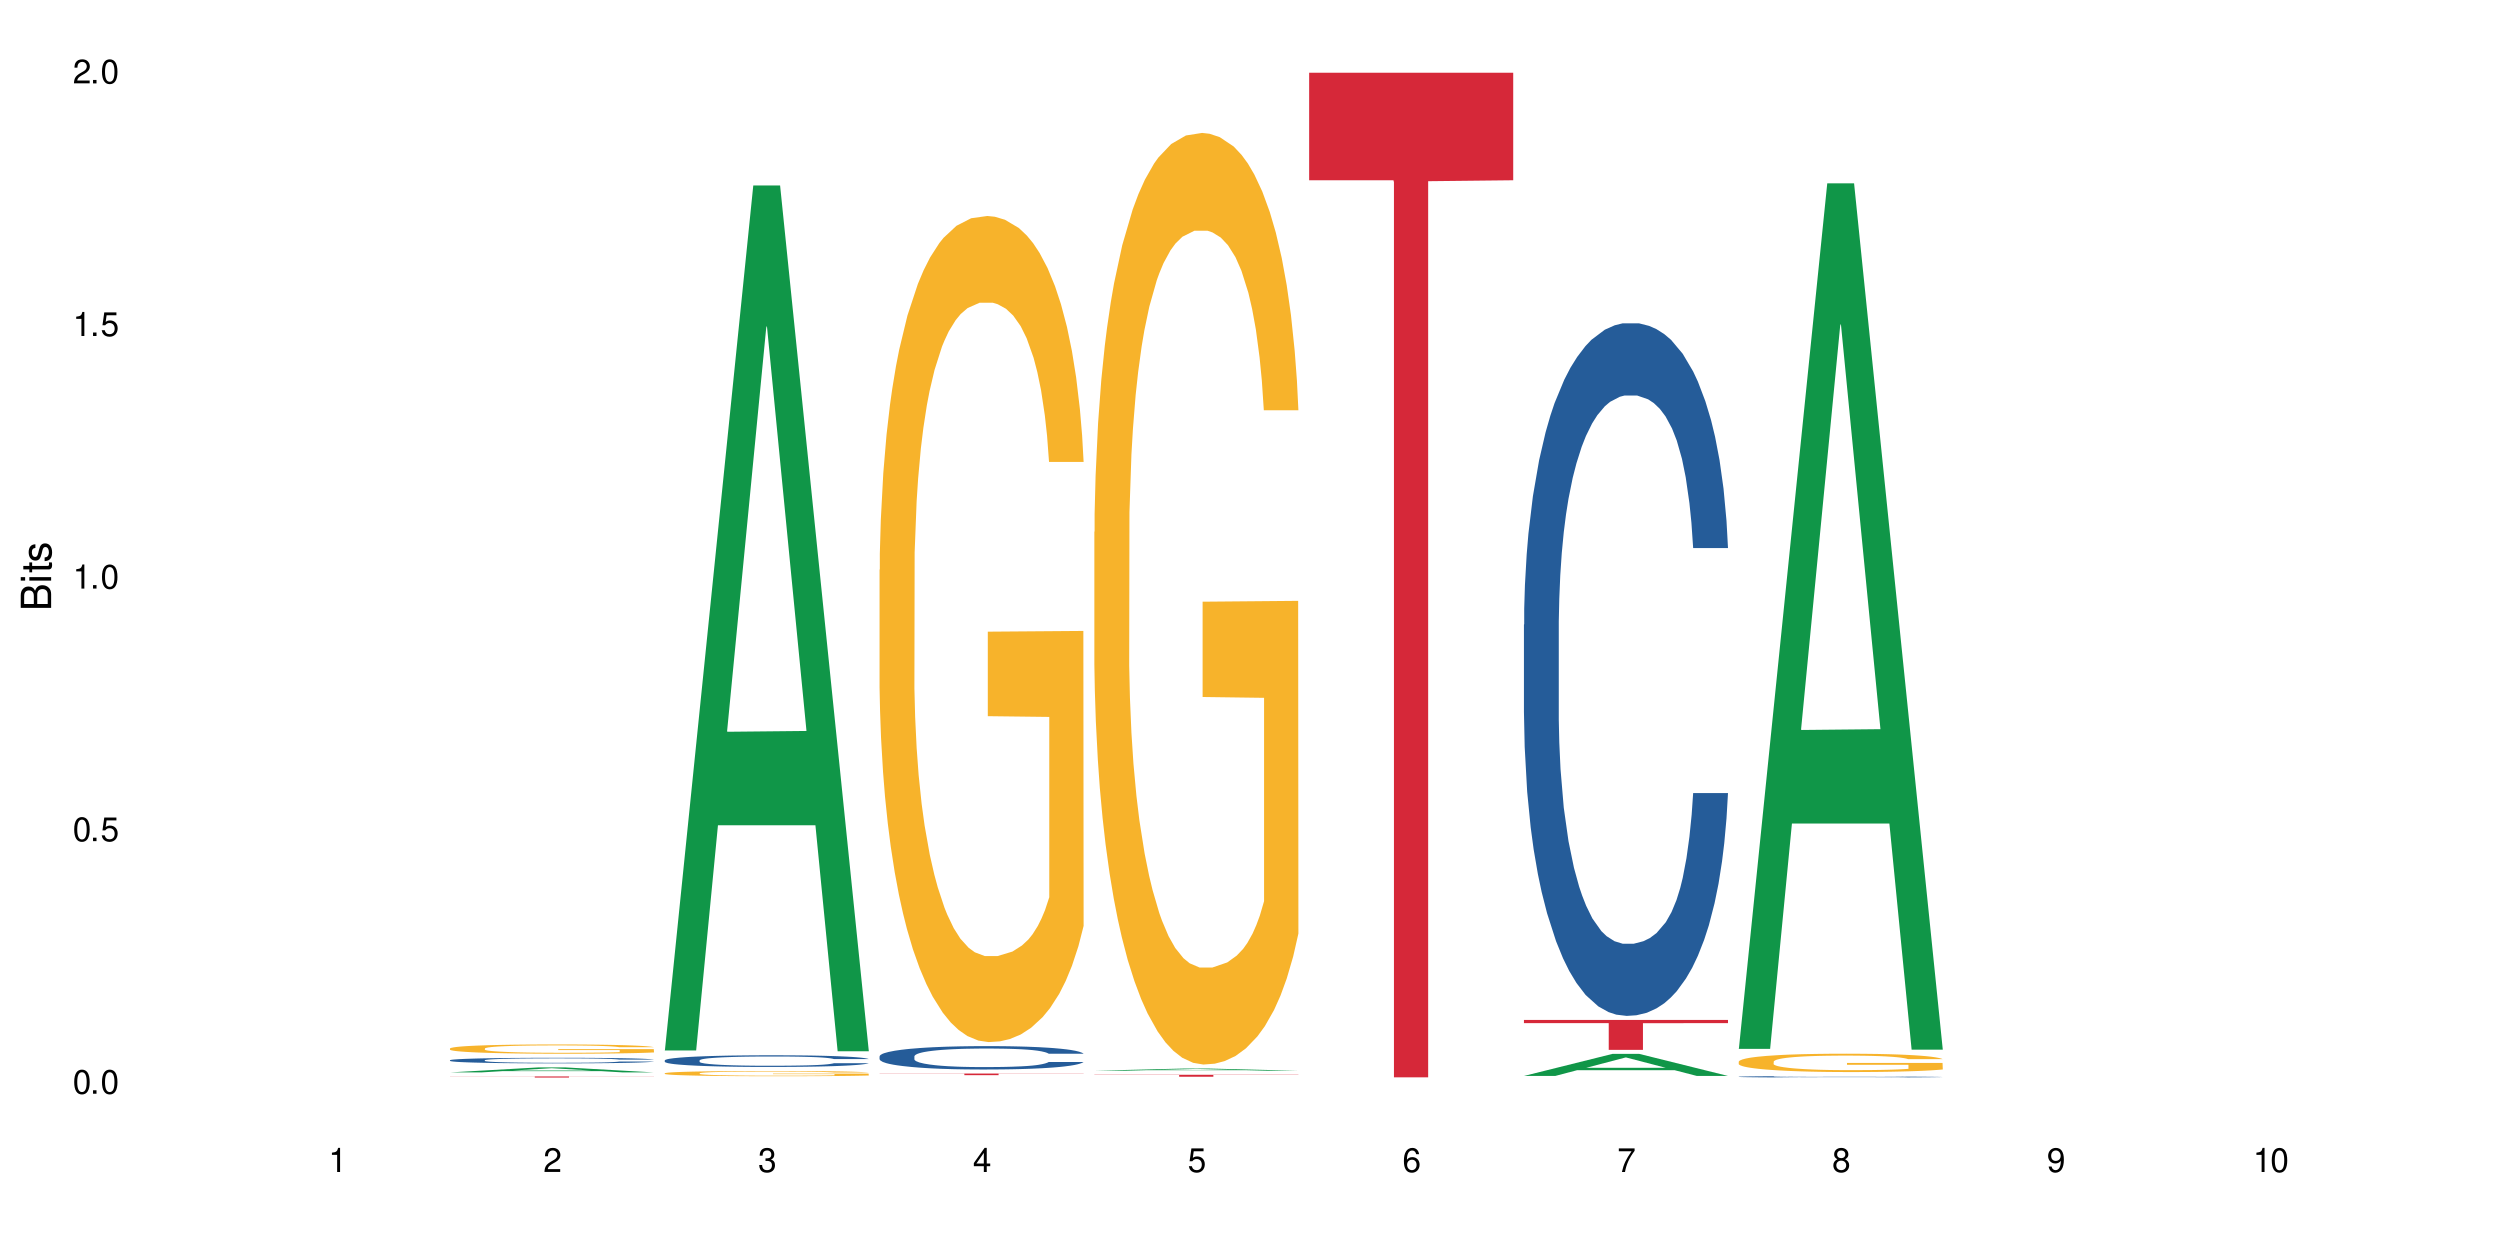<?xml version="1.0" encoding="UTF-8"?>
<svg xmlns="http://www.w3.org/2000/svg" xmlns:xlink="http://www.w3.org/1999/xlink" width="720" height="360" viewBox="0 0 720 360">
<defs>
<g>
<g id="glyph-0-0">
</g>
<g id="glyph-0-1">
<path d="M 2.641 -6.938 C 2 -6.938 1.422 -6.656 1.078 -6.172 C 0.641 -5.562 0.406 -4.641 0.406 -3.359 C 0.406 -1.016 1.188 0.219 2.641 0.219 C 4.078 0.219 4.859 -1.016 4.859 -3.297 C 4.859 -4.641 4.656 -5.547 4.203 -6.172 C 3.844 -6.656 3.281 -6.938 2.641 -6.938 Z M 2.641 -6.188 C 3.547 -6.188 4 -5.25 4 -3.375 C 4 -1.406 3.562 -0.484 2.625 -0.484 C 1.734 -0.484 1.281 -1.438 1.281 -3.344 C 1.281 -5.25 1.734 -6.188 2.641 -6.188 Z M 2.641 -6.188 "/>
</g>
<g id="glyph-0-2">
<path d="M 1.828 -1 L 0.828 -1 L 0.828 0 L 1.828 0 Z M 1.828 -1 "/>
</g>
<g id="glyph-0-3">
<path d="M 4.562 -6.797 L 1.062 -6.797 L 0.547 -3.094 L 1.328 -3.094 C 1.719 -3.562 2.047 -3.734 2.578 -3.734 C 3.484 -3.734 4.062 -3.109 4.062 -2.094 C 4.062 -1.125 3.484 -0.531 2.578 -0.531 C 1.828 -0.531 1.375 -0.906 1.188 -1.672 L 0.328 -1.672 C 0.453 -1.109 0.547 -0.844 0.75 -0.594 C 1.125 -0.078 1.828 0.219 2.594 0.219 C 3.969 0.219 4.922 -0.781 4.922 -2.219 C 4.922 -3.562 4.031 -4.484 2.719 -4.484 C 2.25 -4.484 1.859 -4.359 1.469 -4.062 L 1.734 -5.969 L 4.562 -5.969 Z M 4.562 -6.797 "/>
</g>
<g id="glyph-0-4">
<path d="M 2.484 -4.938 L 2.484 0 L 3.328 0 L 3.328 -6.938 L 2.766 -6.938 C 2.469 -5.875 2.281 -5.734 0.984 -5.562 L 0.984 -4.938 Z M 2.484 -4.938 "/>
</g>
<g id="glyph-0-5">
<path d="M 4.859 -0.828 L 1.281 -0.828 C 1.359 -1.406 1.672 -1.781 2.5 -2.281 L 3.469 -2.828 C 4.406 -3.344 4.906 -4.062 4.906 -4.906 C 4.906 -5.484 4.672 -6.031 4.266 -6.406 C 3.859 -6.766 3.375 -6.938 2.719 -6.938 C 1.859 -6.938 1.219 -6.625 0.844 -6.031 C 0.609 -5.672 0.5 -5.234 0.484 -4.531 L 1.328 -4.531 C 1.359 -5.016 1.406 -5.281 1.531 -5.516 C 1.75 -5.938 2.188 -6.203 2.703 -6.203 C 3.469 -6.203 4.031 -5.641 4.031 -4.891 C 4.031 -4.344 3.719 -3.859 3.125 -3.516 L 2.234 -3 C 0.812 -2.172 0.406 -1.531 0.328 -0.016 L 4.859 -0.016 Z M 4.859 -0.828 "/>
</g>
<g id="glyph-0-6">
<path d="M 2.125 -3.188 L 2.578 -3.188 C 3.5 -3.188 3.984 -2.766 3.984 -1.922 C 3.984 -1.062 3.469 -0.531 2.594 -0.531 C 1.656 -0.531 1.203 -1 1.156 -2.016 L 0.312 -2.016 C 0.344 -1.453 0.438 -1.094 0.609 -0.781 C 0.953 -0.109 1.625 0.219 2.547 0.219 C 3.953 0.219 4.859 -0.625 4.859 -1.938 C 4.859 -2.828 4.516 -3.297 3.703 -3.594 C 4.344 -3.844 4.656 -4.328 4.656 -5.031 C 4.656 -6.219 3.875 -6.938 2.578 -6.938 C 1.203 -6.938 0.484 -6.172 0.453 -4.703 L 1.297 -4.703 C 1.312 -5.125 1.344 -5.359 1.453 -5.578 C 1.641 -5.969 2.062 -6.203 2.594 -6.203 C 3.344 -6.203 3.797 -5.75 3.797 -5 C 3.797 -4.516 3.609 -4.219 3.25 -4.047 C 3.016 -3.953 2.703 -3.922 2.125 -3.906 Z M 2.125 -3.188 "/>
</g>
<g id="glyph-0-7">
<path d="M 3.141 -1.672 L 3.141 0 L 3.984 0 L 3.984 -1.672 L 4.984 -1.672 L 4.984 -2.438 L 3.984 -2.438 L 3.984 -6.938 L 3.359 -6.938 L 0.266 -2.578 L 0.266 -1.672 Z M 3.141 -2.438 L 1 -2.438 L 3.141 -5.5 Z M 3.141 -2.438 "/>
</g>
<g id="glyph-0-8">
<path d="M 4.781 -5.125 C 4.609 -6.266 3.891 -6.938 2.844 -6.938 C 2.094 -6.938 1.422 -6.578 1.031 -5.953 C 0.594 -5.266 0.406 -4.422 0.406 -3.172 C 0.406 -2 0.578 -1.25 0.984 -0.641 C 1.359 -0.078 1.953 0.219 2.703 0.219 C 3.984 0.219 4.922 -0.75 4.922 -2.094 C 4.922 -3.375 4.062 -4.281 2.844 -4.281 C 2.172 -4.281 1.641 -4.031 1.281 -3.516 C 1.281 -5.234 1.828 -6.188 2.797 -6.188 C 3.391 -6.188 3.797 -5.797 3.938 -5.125 Z M 2.734 -3.531 C 3.547 -3.531 4.062 -2.953 4.062 -2.031 C 4.062 -1.156 3.484 -0.531 2.703 -0.531 C 1.922 -0.531 1.328 -1.188 1.328 -2.078 C 1.328 -2.938 1.906 -3.531 2.734 -3.531 Z M 2.734 -3.531 "/>
</g>
<g id="glyph-0-9">
<path d="M 4.984 -6.797 L 0.438 -6.797 L 0.438 -5.969 L 4.109 -5.969 C 2.5 -3.656 1.828 -2.234 1.328 0 L 2.219 0 C 2.594 -2.172 3.453 -4.047 4.984 -6.094 Z M 4.984 -6.797 "/>
</g>
<g id="glyph-0-10">
<path d="M 3.75 -3.656 C 4.469 -4.094 4.688 -4.438 4.688 -5.078 C 4.688 -6.172 3.844 -6.938 2.641 -6.938 C 1.438 -6.938 0.594 -6.172 0.594 -5.094 C 0.594 -4.438 0.812 -4.094 1.516 -3.656 C 0.734 -3.266 0.359 -2.703 0.359 -1.922 C 0.359 -0.656 1.281 0.219 2.641 0.219 C 3.984 0.219 4.922 -0.656 4.922 -1.922 C 4.922 -2.703 4.531 -3.266 3.75 -3.656 Z M 2.641 -6.188 C 3.359 -6.188 3.812 -5.75 3.812 -5.062 C 3.812 -4.406 3.344 -3.984 2.641 -3.984 C 1.922 -3.984 1.453 -4.406 1.453 -5.078 C 1.453 -5.75 1.922 -6.188 2.641 -6.188 Z M 2.641 -3.266 C 3.484 -3.266 4.062 -2.719 4.062 -1.906 C 4.062 -1.078 3.484 -0.531 2.625 -0.531 C 1.797 -0.531 1.219 -1.094 1.219 -1.906 C 1.219 -2.719 1.781 -3.266 2.641 -3.266 Z M 2.641 -3.266 "/>
</g>
<g id="glyph-0-11">
<path d="M 0.516 -1.578 C 0.672 -0.453 1.406 0.219 2.438 0.219 C 3.188 0.219 3.859 -0.141 4.266 -0.766 C 4.688 -1.453 4.891 -2.297 4.891 -3.547 C 4.891 -4.719 4.703 -5.453 4.312 -6.078 C 3.938 -6.641 3.344 -6.938 2.594 -6.938 C 1.297 -6.938 0.359 -5.969 0.359 -4.625 C 0.359 -3.344 1.234 -2.453 2.453 -2.453 C 3.094 -2.453 3.578 -2.672 4.016 -3.203 C 4 -1.484 3.469 -0.531 2.5 -0.531 C 1.906 -0.531 1.484 -0.906 1.359 -1.578 Z M 2.578 -6.203 C 3.375 -6.203 3.969 -5.531 3.969 -4.641 C 3.969 -3.797 3.391 -3.188 2.547 -3.188 C 1.734 -3.188 1.234 -3.766 1.234 -4.688 C 1.234 -5.562 1.797 -6.203 2.578 -6.203 Z M 2.578 -6.203 "/>
</g>
<g id="glyph-1-0">
</g>
<g id="glyph-1-1">
<path d="M 0 -0.953 L 0 -4.891 C 0 -5.719 -0.234 -6.344 -0.734 -6.797 C -1.188 -7.234 -1.812 -7.469 -2.5 -7.469 C -3.547 -7.469 -4.188 -7 -4.625 -5.875 C -4.984 -6.688 -5.625 -7.094 -6.531 -7.094 C -7.172 -7.094 -7.734 -6.859 -8.141 -6.391 C -8.562 -5.922 -8.75 -5.344 -8.75 -4.5 L -8.75 -0.953 Z M -4.984 -2.062 L -7.766 -2.062 L -7.766 -4.219 C -7.766 -4.844 -7.688 -5.203 -7.453 -5.5 C -7.219 -5.812 -6.859 -5.969 -6.375 -5.969 C -5.891 -5.969 -5.531 -5.812 -5.297 -5.5 C -5.062 -5.203 -4.984 -4.844 -4.984 -4.219 Z M -0.984 -2.062 L -4 -2.062 L -4 -4.781 C -4 -5.766 -3.438 -6.359 -2.484 -6.359 C -1.547 -6.359 -0.984 -5.766 -0.984 -4.781 Z M -0.984 -2.062 "/>
</g>
<g id="glyph-1-2">
<path d="M -6.281 -1.797 L -6.281 -0.797 L 0 -0.797 L 0 -1.797 Z M -8.75 -1.797 L -8.75 -0.797 L -7.484 -0.797 L -7.484 -1.797 Z M -8.75 -1.797 "/>
</g>
<g id="glyph-1-3">
<path d="M -6.281 -3.047 L -6.281 -2.016 L -8.016 -2.016 L -8.016 -1.016 L -6.281 -1.016 L -6.281 -0.172 L -5.469 -0.172 L -5.469 -1.016 L -0.719 -1.016 C -0.078 -1.016 0.281 -1.453 0.281 -2.234 C 0.281 -2.5 0.25 -2.719 0.188 -3.047 L -0.641 -3.047 C -0.609 -2.906 -0.594 -2.766 -0.594 -2.562 C -0.594 -2.141 -0.719 -2.016 -1.156 -2.016 L -5.469 -2.016 L -5.469 -3.047 Z M -6.281 -3.047 "/>
</g>
<g id="glyph-1-4">
<path d="M -4.531 -5.25 C -5.766 -5.25 -6.469 -4.422 -6.469 -2.969 C -6.469 -1.516 -5.719 -0.562 -4.547 -0.562 C -3.562 -0.562 -3.094 -1.062 -2.734 -2.562 L -2.516 -3.484 C -2.344 -4.188 -2.094 -4.469 -1.641 -4.469 C -1.047 -4.469 -0.641 -3.875 -0.641 -3 C -0.641 -2.453 -0.797 -2 -1.062 -1.75 C -1.25 -1.594 -1.422 -1.531 -1.875 -1.469 L -1.875 -0.406 C -0.422 -0.453 0.281 -1.266 0.281 -2.922 C 0.281 -4.5 -0.5 -5.516 -1.719 -5.516 C -2.656 -5.516 -3.172 -4.984 -3.469 -3.734 L -3.703 -2.766 C -3.891 -1.953 -4.156 -1.609 -4.594 -1.609 C -5.188 -1.609 -5.547 -2.125 -5.547 -2.938 C -5.547 -3.75 -5.203 -4.172 -4.531 -4.203 Z M -4.531 -5.25 "/>
</g>
</g>
</defs>
<rect x="-72" y="-36" width="864" height="432" fill="rgb(100%, 100%, 100%)" fill-opacity="1"/>
<path fill-rule="nonzero" fill="rgb(6.275%, 58.824%, 28.235%)" fill-opacity="1" d="M 129.594 308.855 L 129.656 308.852 L 155.082 307.41 L 162.805 307.41 L 188.359 308.855 L 179.383 308.855 L 172.977 308.477 L 144.91 308.477 L 138.633 308.855 L 129.594 308.855 L 147.613 308.32 L 170.402 308.32 L 159.039 307.648 L 158.914 307.645 L 158.789 307.648 L 147.547 308.32 L 147.613 308.32 Z M 129.594 308.855 "/>
<path fill-rule="nonzero" fill="rgb(14.51%, 36.078%, 60%)" fill-opacity="1" d="M 129.594 305.34 L 129.664 305.34 L 129.664 305.305 L 129.879 305.246 L 130.379 305.176 L 130.883 305.129 L 132.172 305.043 L 133.965 304.957 L 135.828 304.895 L 137.188 304.855 L 138.406 304.824 L 141.203 304.77 L 142.992 304.742 L 144.93 304.719 L 147.293 304.691 L 149.016 304.68 L 152.883 304.656 L 155.75 304.645 L 157.973 304.641 L 162.773 304.641 L 165.641 304.645 L 167.719 304.652 L 170.012 304.664 L 171.949 304.68 L 175.316 304.711 L 178.324 304.754 L 179.688 304.777 L 181.836 304.82 L 183.484 304.867 L 184.633 304.902 L 185.922 304.957 L 187.07 305.023 L 187.93 305.098 L 188.359 305.164 L 178.324 305.164 L 177.824 305.102 L 177.25 305.059 L 176.176 304.996 L 175.102 304.953 L 173.598 304.914 L 172.234 304.883 L 170.371 304.855 L 168.723 304.84 L 167.004 304.824 L 165.355 304.816 L 162.199 304.809 L 158.547 304.809 L 157.184 304.812 L 154.391 304.824 L 152.883 304.832 L 150.734 304.855 L 149.23 304.871 L 147.438 304.902 L 146.219 304.926 L 144.715 304.965 L 143.641 305 L 142.422 305.047 L 141.703 305.086 L 141.059 305.125 L 140.484 305.176 L 140.055 305.227 L 139.77 305.281 L 139.625 305.332 L 139.625 305.562 L 139.77 305.613 L 140.129 305.676 L 141.059 305.766 L 142.422 305.844 L 143.996 305.906 L 145.504 305.949 L 146.363 305.969 L 147.508 305.992 L 149.301 306.023 L 151.879 306.051 L 153.387 306.062 L 155.68 306.074 L 158.043 306.082 L 161.199 306.082 L 163.992 306.074 L 165.855 306.066 L 167.789 306.055 L 170.441 306.031 L 172.09 306.008 L 173.523 305.98 L 174.598 305.953 L 175.316 305.93 L 176.391 305.883 L 177.25 305.832 L 177.895 305.781 L 178.324 305.73 L 188.359 305.73 L 187.93 305.789 L 187.285 305.848 L 186.641 305.891 L 185.637 305.941 L 184.488 305.988 L 182.84 306.039 L 181.48 306.074 L 179.688 306.109 L 178.039 306.137 L 176.246 306.164 L 173.598 306.191 L 171.875 306.207 L 170.012 306.219 L 167.789 306.23 L 164.996 306.242 L 161.984 306.246 L 159.191 306.25 L 156.18 306.246 L 153.957 306.238 L 151.02 306.227 L 147.367 306.199 L 144.715 306.172 L 142.637 306.145 L 140.844 306.113 L 138.836 306.074 L 136.258 306.012 L 134.68 305.961 L 133.605 305.918 L 132.387 305.863 L 131.527 305.812 L 130.523 305.727 L 129.809 305.625 L 129.594 305.543 Z M 129.594 305.34 "/>
<path fill-rule="nonzero" fill="rgb(96.863%, 70.196%, 16.863%)" fill-opacity="1" d="M 129.594 301.949 L 129.664 301.945 L 129.664 301.898 L 129.949 301.785 L 130.668 301.637 L 131.598 301.512 L 132.602 301.414 L 133.246 301.359 L 134.32 301.289 L 135.254 301.234 L 137.617 301.125 L 140.629 301.02 L 142.277 300.977 L 144.141 300.938 L 146.793 300.891 L 148.012 300.871 L 151.738 300.832 L 155.965 300.809 L 160.625 300.801 L 162.773 300.805 L 165.711 300.812 L 169.727 300.84 L 172.02 300.863 L 173.812 300.891 L 175.676 300.922 L 177.969 300.969 L 180.117 301.027 L 181.836 301.086 L 183.559 301.16 L 184.992 301.238 L 186.211 301.324 L 187.285 301.426 L 187.93 301.512 L 188.359 301.598 L 178.398 301.598 L 177.824 301.512 L 177.18 301.445 L 176.105 301.367 L 175.031 301.309 L 173.953 301.262 L 171.949 301.199 L 170.227 301.16 L 168.078 301.125 L 166 301.102 L 163.633 301.086 L 162.199 301.082 L 158.402 301.082 L 154.961 301.098 L 152.957 301.117 L 151.523 301.141 L 149.516 301.176 L 148.297 301.203 L 147.582 301.223 L 145.43 301.301 L 143.996 301.367 L 143.207 301.414 L 142.207 301.488 L 141.488 301.555 L 140.699 301.652 L 140.27 301.727 L 139.695 301.891 L 139.625 302.332 L 139.84 302.426 L 140.27 302.523 L 140.844 302.613 L 141.703 302.707 L 142.562 302.777 L 144.07 302.871 L 145.359 302.934 L 146.363 302.977 L 148.297 303.043 L 149.086 303.066 L 150.949 303.109 L 152.883 303.145 L 155.25 303.172 L 157.039 303.188 L 159.906 303.199 L 163.562 303.199 L 167.863 303.184 L 170.586 303.164 L 172.449 303.145 L 173.668 303.129 L 175.172 303.102 L 176.246 303.078 L 177.25 303.051 L 178.469 303.008 L 178.469 302.426 L 160.766 302.422 L 160.766 302.148 L 188.289 302.145 L 188.359 303.102 L 186.855 303.168 L 184.992 303.23 L 183.199 303.281 L 181.336 303.32 L 178.684 303.367 L 176.535 303.398 L 173.238 303.434 L 170.227 303.453 L 167.074 303.469 L 164.277 303.477 L 160.984 303.477 L 158.043 303.473 L 154.891 303.457 L 152.383 303.438 L 150.09 303.414 L 147.797 303.383 L 144.93 303.332 L 143.066 303.289 L 141.129 303.238 L 139.195 303.176 L 137.477 303.113 L 136.328 303.059 L 135.184 303 L 133.965 302.93 L 132.816 302.844 L 131.957 302.77 L 131.168 302.684 L 130.594 302.602 L 130.023 302.492 L 129.734 302.406 L 129.594 302.328 Z M 129.594 301.949 "/>
<path fill-rule="nonzero" fill="rgb(83.922%, 15.686%, 22.353%)" fill-opacity="1" d="M 129.594 310.016 L 188.359 310.016 L 188.359 310.051 L 163.867 310.051 L 163.867 310.336 L 154.012 310.336 L 154.012 310.051 L 129.594 310.051 Z M 129.594 310.016 "/>
<path fill-rule="nonzero" fill="rgb(6.275%, 58.824%, 28.235%)" fill-opacity="1" d="M 191.453 302.527 L 191.516 302.293 L 216.945 53.418 L 224.668 53.418 L 250.219 302.758 L 241.242 302.758 L 234.84 237.672 L 206.773 237.672 L 200.492 302.527 L 191.453 302.527 L 209.473 210.75 L 232.266 210.516 L 220.898 94.156 L 220.773 93.922 L 220.648 94.625 L 209.41 210.516 L 209.473 210.75 Z M 191.453 302.527 "/>
<path fill-rule="nonzero" fill="rgb(14.51%, 36.078%, 60%)" fill-opacity="1" d="M 191.453 305.383 L 191.523 305.383 L 191.523 305.309 L 191.738 305.191 L 192.242 305.043 L 192.742 304.941 L 194.031 304.762 L 195.824 304.586 L 197.688 304.449 L 199.051 304.371 L 200.27 304.309 L 203.062 304.195 L 204.855 304.137 L 206.789 304.086 L 209.156 304.031 L 210.875 304 L 214.746 303.953 L 217.613 303.93 L 219.832 303.922 L 224.637 303.922 L 227.5 303.934 L 229.582 303.949 L 231.875 303.973 L 233.809 304 L 237.176 304.07 L 240.188 304.156 L 241.547 304.203 L 243.699 304.301 L 245.348 304.391 L 246.492 304.473 L 247.785 304.586 L 248.93 304.723 L 249.789 304.879 L 250.219 305.012 L 240.188 305.012 L 239.684 304.891 L 239.113 304.793 L 238.035 304.668 L 236.961 304.578 L 235.457 304.488 L 234.094 304.434 L 232.23 304.375 L 230.582 304.336 L 228.863 304.309 L 227.215 304.289 L 224.062 304.273 L 220.406 304.273 L 219.043 304.277 L 216.25 304.305 L 214.746 304.324 L 212.594 304.367 L 211.09 304.406 L 209.297 304.469 L 208.078 304.52 L 206.574 304.602 L 205.5 304.672 L 204.281 304.773 L 203.566 304.848 L 202.918 304.938 L 202.348 305.035 L 201.918 305.145 L 201.629 305.258 L 201.484 305.367 L 201.484 305.844 L 201.629 305.957 L 201.988 306.086 L 202.918 306.273 L 204.281 306.434 L 205.859 306.562 L 207.363 306.656 L 208.223 306.699 L 209.371 306.746 L 211.16 306.809 L 213.742 306.871 L 215.246 306.895 L 217.539 306.922 L 219.906 306.934 L 223.059 306.934 L 225.852 306.922 L 227.715 306.906 L 229.652 306.879 L 232.305 306.828 L 233.953 306.777 L 235.387 306.719 L 236.461 306.66 L 237.176 306.613 L 238.254 306.52 L 239.113 306.414 L 239.758 306.305 L 240.188 306.203 L 250.219 306.203 L 249.789 306.324 L 249.145 306.445 L 248.5 306.531 L 247.496 306.641 L 246.352 306.734 L 244.703 306.844 L 243.34 306.914 L 241.547 306.992 L 239.898 307.051 L 238.109 307.102 L 235.457 307.164 L 233.738 307.195 L 231.875 307.223 L 229.652 307.246 L 226.855 307.266 L 223.848 307.281 L 221.051 307.281 L 218.043 307.277 L 215.82 307.266 L 212.883 307.238 L 209.227 307.18 L 206.574 307.121 L 204.496 307.062 L 202.703 307.004 L 200.699 306.922 L 198.117 306.785 L 196.543 306.68 L 195.465 306.594 L 194.246 306.477 L 193.387 306.367 L 192.383 306.195 L 191.668 305.977 L 191.453 305.809 Z M 191.453 305.383 "/>
<path fill-rule="nonzero" fill="rgb(96.863%, 70.196%, 16.863%)" fill-opacity="1" d="M 191.453 309.09 L 191.523 309.09 L 191.523 309.062 L 191.812 309 L 192.527 308.914 L 193.461 308.844 L 194.461 308.789 L 195.109 308.762 L 196.184 308.719 L 197.113 308.688 L 199.48 308.625 L 202.488 308.57 L 204.137 308.543 L 206 308.52 L 208.652 308.496 L 209.871 308.484 L 213.598 308.461 L 217.828 308.449 L 222.484 308.445 L 224.637 308.445 L 227.574 308.453 L 231.586 308.465 L 233.879 308.48 L 235.672 308.496 L 237.535 308.512 L 239.828 308.539 L 241.98 308.574 L 243.699 308.605 L 245.418 308.648 L 246.852 308.691 L 248.07 308.738 L 249.145 308.797 L 249.789 308.844 L 250.219 308.895 L 240.258 308.895 L 239.684 308.844 L 239.039 308.809 L 237.965 308.762 L 236.891 308.73 L 235.816 308.703 L 233.809 308.668 L 232.09 308.645 L 229.938 308.625 L 227.859 308.613 L 225.496 308.605 L 224.062 308.602 L 220.262 308.602 L 216.824 308.613 L 214.816 308.625 L 213.383 308.637 L 211.375 308.656 L 210.156 308.672 L 209.441 308.684 L 207.293 308.727 L 205.859 308.766 L 205.07 308.789 L 204.066 308.832 L 203.348 308.867 L 202.562 308.926 L 202.133 308.965 L 201.559 309.059 L 201.484 309.309 L 201.703 309.359 L 202.133 309.414 L 202.703 309.465 L 203.566 309.516 L 204.426 309.559 L 205.93 309.609 L 207.219 309.648 L 208.223 309.672 L 210.156 309.707 L 210.945 309.719 L 212.809 309.746 L 214.746 309.766 L 217.109 309.781 L 218.902 309.789 L 221.77 309.797 L 225.422 309.797 L 229.723 309.789 L 232.445 309.777 L 234.309 309.766 L 235.527 309.754 L 237.035 309.742 L 238.109 309.727 L 239.113 309.711 L 240.332 309.688 L 240.332 309.359 L 222.629 309.359 L 222.629 309.203 L 250.148 309.203 L 250.219 309.742 L 248.715 309.777 L 246.852 309.812 L 245.059 309.84 L 243.195 309.863 L 240.547 309.891 L 238.395 309.906 L 235.098 309.926 L 232.09 309.938 L 228.934 309.945 L 226.141 309.953 L 222.844 309.953 L 219.906 309.949 L 216.75 309.941 L 214.242 309.93 L 211.949 309.918 L 209.656 309.898 L 206.789 309.871 L 204.926 309.848 L 202.992 309.816 L 201.055 309.785 L 199.336 309.746 L 198.191 309.719 L 197.043 309.684 L 195.824 309.645 L 194.68 309.598 L 193.816 309.555 L 193.031 309.504 L 192.457 309.461 L 191.883 309.398 L 191.598 309.348 L 191.453 309.305 Z M 191.453 309.09 "/>
<path fill-rule="nonzero" fill="rgb(14.51%, 36.078%, 60%)" fill-opacity="1" d="M 253.312 304.215 L 253.387 304.207 L 253.387 304.059 L 253.602 303.828 L 254.102 303.531 L 254.605 303.328 L 255.895 302.965 L 257.684 302.613 L 259.547 302.344 L 260.91 302.184 L 262.129 302.059 L 264.922 301.832 L 266.715 301.715 L 268.652 301.609 L 271.016 301.508 L 272.734 301.445 L 276.605 301.348 L 279.473 301.305 L 281.695 301.285 L 286.496 301.285 L 289.363 301.309 L 291.441 301.34 L 293.734 301.391 L 295.668 301.445 L 299.039 301.578 L 302.047 301.754 L 303.41 301.852 L 305.559 302.043 L 307.207 302.227 L 308.355 302.387 L 309.645 302.613 L 310.793 302.891 L 311.652 303.203 L 312.082 303.469 L 302.047 303.469 L 301.547 303.223 L 300.973 303.031 L 299.898 302.781 L 298.824 302.602 L 297.316 302.422 L 295.957 302.305 L 294.094 302.188 L 292.445 302.117 L 290.723 302.059 L 289.074 302.023 L 285.922 301.984 L 282.266 301.984 L 280.906 302 L 278.109 302.047 L 276.605 302.09 L 274.457 302.176 L 272.949 302.258 L 271.16 302.379 L 269.941 302.484 L 268.434 302.645 L 267.359 302.785 L 266.141 302.988 L 265.426 303.145 L 264.781 303.316 L 264.207 303.52 L 263.777 303.734 L 263.492 303.961 L 263.348 304.184 L 263.348 305.137 L 263.492 305.359 L 263.848 305.617 L 264.781 305.992 L 266.141 306.32 L 267.719 306.578 L 269.223 306.762 L 270.082 306.848 L 271.23 306.945 L 273.023 307.07 L 275.602 307.191 L 277.105 307.242 L 279.402 307.293 L 281.766 307.316 L 284.918 307.316 L 287.715 307.293 L 289.578 307.262 L 291.512 307.211 L 294.164 307.105 L 295.812 307.008 L 297.246 306.891 L 298.32 306.773 L 299.039 306.676 L 300.113 306.484 L 300.973 306.277 L 301.617 306.062 L 302.047 305.852 L 312.082 305.852 L 311.652 306.098 L 311.008 306.336 L 310.363 306.516 L 309.359 306.73 L 308.211 306.922 L 306.562 307.137 L 305.203 307.281 L 303.41 307.434 L 301.762 307.551 L 299.969 307.656 L 297.316 307.777 L 295.598 307.84 L 293.734 307.895 L 291.512 307.945 L 288.719 307.988 L 285.707 308.012 L 282.914 308.02 L 279.902 308.004 L 277.68 307.98 L 274.742 307.926 L 271.086 307.816 L 268.434 307.699 L 266.355 307.582 L 264.566 307.457 L 262.559 307.293 L 259.98 307.02 L 258.402 306.812 L 257.328 306.641 L 256.109 306.398 L 255.25 306.184 L 254.246 305.84 L 253.527 305.402 L 253.312 305.062 Z M 253.312 304.215 "/>
<path fill-rule="nonzero" fill="rgb(96.863%, 70.196%, 16.863%)" fill-opacity="1" d="M 253.312 164.105 L 253.387 163.891 L 253.387 159.543 L 253.672 149.766 L 254.387 136.293 L 255.32 125.215 L 256.324 116.523 L 256.969 111.961 L 258.043 105.441 L 258.977 100.66 L 261.34 90.883 L 264.352 81.758 L 266 77.848 L 267.863 74.152 L 270.516 70.023 L 271.73 68.504 L 275.461 65.027 L 279.688 62.855 L 284.348 62.203 L 286.496 62.418 L 289.434 63.289 L 293.449 65.68 L 295.742 67.852 L 297.531 70.023 L 299.395 72.848 L 301.691 77.195 L 303.84 82.41 L 305.559 87.625 L 307.281 94.141 L 308.715 101.094 L 309.93 108.699 L 311.008 117.824 L 311.652 125.43 L 312.082 133.035 L 302.121 133.035 L 301.547 125.43 L 300.902 119.562 L 299.824 112.395 L 298.75 107.18 L 297.676 103.051 L 295.668 97.402 L 293.949 93.926 L 291.801 90.883 L 289.723 88.926 L 287.355 87.625 L 285.922 87.188 L 282.125 87.188 L 278.684 88.711 L 276.676 90.449 L 275.242 92.188 L 273.238 95.445 L 272.02 98.055 L 271.301 99.793 L 269.152 106.527 L 267.719 112.609 L 266.93 116.738 L 265.926 123.258 L 265.211 129.125 L 264.422 137.816 L 263.992 144.332 L 263.418 159.109 L 263.348 198.219 L 263.562 206.477 L 263.992 215.383 L 264.566 223.207 L 265.426 231.461 L 266.285 237.762 L 267.789 246.238 L 269.082 251.887 L 270.082 255.582 L 272.02 261.445 L 272.809 263.402 L 274.672 267.312 L 276.605 270.355 L 278.973 272.961 L 280.762 274.266 L 283.629 275.352 L 287.285 275.352 L 291.586 274.051 L 294.309 272.312 L 296.172 270.574 L 297.391 269.051 L 298.895 266.66 L 299.969 264.488 L 300.973 262.098 L 302.191 258.406 L 302.191 206.477 L 284.488 206.258 L 284.488 181.922 L 312.008 181.707 L 312.082 266.66 L 310.578 272.527 L 308.715 278.176 L 306.922 282.523 L 305.059 286.215 L 302.406 290.344 L 300.258 292.953 L 296.961 295.992 L 293.949 297.949 L 290.797 299.254 L 288 299.906 L 284.703 300.121 L 281.766 299.688 L 278.613 298.383 L 276.105 296.645 L 273.812 294.473 L 271.516 291.648 L 268.652 287.086 L 266.789 283.391 L 264.852 278.828 L 262.918 273.398 L 261.195 267.531 L 260.051 262.969 L 258.902 257.754 L 257.684 251.234 L 256.539 243.848 L 255.68 237.113 L 254.891 229.508 L 254.316 222.336 L 253.742 212.559 L 253.457 204.738 L 253.312 198 Z M 253.312 164.105 "/>
<path fill-rule="nonzero" fill="rgb(83.922%, 15.686%, 22.353%)" fill-opacity="1" d="M 253.312 309.18 L 312.082 309.18 L 312.082 309.23 L 287.59 309.23 L 287.59 309.648 L 277.734 309.648 L 277.734 309.23 L 253.312 309.23 Z M 253.312 309.18 "/>
<path fill-rule="nonzero" fill="rgb(6.275%, 58.824%, 28.235%)" fill-opacity="1" d="M 315.176 308.371 L 315.238 308.371 L 340.664 307.746 L 348.387 307.746 L 373.941 308.371 L 364.965 308.371 L 358.559 308.211 L 330.496 308.211 L 324.215 308.371 L 315.176 308.371 L 333.195 308.141 L 355.984 308.141 L 344.621 307.848 L 344.496 307.848 L 344.371 307.852 L 333.133 308.141 L 333.195 308.141 Z M 315.176 308.371 "/>
<path fill-rule="nonzero" fill="rgb(96.863%, 70.196%, 16.863%)" fill-opacity="1" d="M 315.176 153.199 L 315.246 152.953 L 315.246 148.051 L 315.531 137.027 L 316.25 121.836 L 317.18 109.34 L 318.184 99.535 L 318.828 94.391 L 319.906 87.039 L 320.836 81.648 L 323.203 70.625 L 326.211 60.332 L 327.859 55.922 L 329.723 51.758 L 332.375 47.102 L 333.594 45.387 L 337.32 41.465 L 341.547 39.016 L 346.207 38.281 L 348.355 38.523 L 351.297 39.504 L 355.309 42.199 L 357.602 44.652 L 359.395 47.102 L 361.258 50.285 L 363.551 55.188 L 365.699 61.066 L 367.422 66.949 L 369.141 74.301 L 370.574 82.141 L 371.793 90.715 L 372.867 101.008 L 373.512 109.582 L 373.941 118.16 L 363.98 118.16 L 363.406 109.582 L 362.762 102.969 L 361.688 94.883 L 360.613 89 L 359.535 84.344 L 357.531 77.977 L 355.809 74.055 L 353.66 70.625 L 351.582 68.418 L 349.215 66.949 L 347.785 66.457 L 343.984 66.457 L 340.547 68.172 L 338.539 70.133 L 337.105 72.094 L 335.098 75.77 L 333.879 78.711 L 333.164 80.668 L 331.012 88.266 L 329.578 95.125 L 328.793 99.781 L 327.789 107.133 L 327.07 113.75 L 326.281 123.551 L 325.852 130.898 L 325.281 147.562 L 325.207 191.668 L 325.422 200.977 L 325.852 211.023 L 326.426 219.844 L 327.285 229.156 L 328.145 236.262 L 329.652 245.816 L 330.941 252.188 L 331.945 256.355 L 333.879 262.969 L 334.668 265.176 L 336.531 269.586 L 338.465 273.016 L 340.832 275.957 L 342.625 277.426 L 345.488 278.652 L 349.145 278.652 L 353.445 277.18 L 356.168 275.223 L 358.031 273.262 L 359.25 271.547 L 360.754 268.852 L 361.832 266.398 L 362.832 263.703 L 364.051 259.539 L 364.051 200.977 L 346.352 200.734 L 346.352 173.289 L 373.871 173.043 L 373.941 268.852 L 372.438 275.465 L 370.574 281.836 L 368.781 286.738 L 366.918 290.902 L 364.266 295.559 L 362.117 298.5 L 358.82 301.93 L 355.809 304.133 L 352.656 305.605 L 349.863 306.34 L 346.566 306.586 L 343.625 306.094 L 340.473 304.625 L 337.965 302.664 L 335.672 300.215 L 333.379 297.027 L 330.512 291.883 L 328.648 287.719 L 326.715 282.57 L 324.777 276.445 L 323.059 269.832 L 321.91 264.684 L 320.766 258.805 L 319.547 251.453 L 318.398 243.121 L 317.539 235.527 L 316.75 226.949 L 316.18 218.863 L 315.605 207.84 L 315.316 199.02 L 315.176 191.422 Z M 315.176 153.199 "/>
<path fill-rule="nonzero" fill="rgb(83.922%, 15.686%, 22.353%)" fill-opacity="1" d="M 315.176 309.535 L 373.941 309.535 L 373.941 309.598 L 349.449 309.598 L 349.449 310.102 L 339.594 310.102 L 339.594 309.598 L 315.176 309.598 Z M 315.176 309.535 "/>
<path fill-rule="nonzero" fill="rgb(83.922%, 15.686%, 22.353%)" fill-opacity="1" d="M 377.035 20.945 L 435.805 20.945 L 435.805 51.914 L 411.312 52.188 L 411.312 310.273 L 401.457 310.273 L 401.457 52.461 L 401.312 51.914 L 377.035 51.914 Z M 377.035 20.945 "/>
<path fill-rule="nonzero" fill="rgb(6.275%, 58.824%, 28.235%)" fill-opacity="1" d="M 438.895 309.867 L 438.957 309.859 L 464.387 303.52 L 472.109 303.52 L 497.664 309.871 L 488.688 309.871 L 482.281 308.215 L 454.215 308.215 L 447.938 309.867 L 438.895 309.867 L 456.914 307.527 L 479.707 307.523 L 468.344 304.559 L 468.219 304.551 L 468.09 304.57 L 456.852 307.523 L 456.914 307.527 Z M 438.895 309.867 "/>
<path fill-rule="nonzero" fill="rgb(14.51%, 36.078%, 60%)" fill-opacity="1" d="M 438.895 179.91 L 438.969 179.73 L 438.969 175.355 L 439.184 168.426 L 439.684 159.676 L 440.188 153.66 L 441.477 142.902 L 443.27 132.512 L 445.133 124.488 L 446.492 119.746 L 447.711 116.102 L 450.508 109.355 L 452.297 105.891 L 454.234 102.793 L 456.598 99.691 L 458.316 97.871 L 462.188 94.953 L 465.055 93.676 L 467.277 93.129 L 472.078 93.129 L 474.945 93.859 L 477.023 94.77 L 479.316 96.23 L 481.254 97.871 L 484.621 101.883 L 487.629 106.984 L 488.992 109.902 L 491.141 115.555 L 492.789 121.023 L 493.938 125.766 L 495.227 132.512 L 496.375 140.715 L 497.234 150.012 L 497.664 157.852 L 487.629 157.852 L 487.129 150.559 L 486.555 144.906 L 485.48 137.434 L 484.406 132.145 L 482.898 126.859 L 481.539 123.395 L 479.676 119.93 L 478.027 117.742 L 476.309 116.102 L 474.66 115.008 L 471.504 113.914 L 467.852 113.914 L 466.488 114.277 L 463.691 115.738 L 462.188 117.012 L 460.039 119.566 L 458.535 121.938 L 456.742 125.582 L 455.523 128.68 L 454.02 133.422 L 452.941 137.613 L 451.727 143.633 L 451.008 148.188 L 450.363 153.293 L 449.789 159.309 L 449.359 165.691 L 449.074 172.438 L 448.93 179 L 448.93 207.258 L 449.074 213.824 L 449.43 221.48 L 450.363 232.602 L 451.727 242.262 L 453.301 249.922 L 454.805 255.391 L 455.668 257.941 L 456.812 260.859 L 458.605 264.508 L 461.184 268.152 L 462.691 269.609 L 464.984 271.07 L 467.348 271.797 L 470.5 271.797 L 473.297 271.07 L 475.16 270.156 L 477.094 268.699 L 479.746 265.602 L 481.395 262.684 L 482.828 259.219 L 483.902 255.754 L 484.621 252.84 L 485.695 247.188 L 486.555 240.988 L 487.199 234.605 L 487.629 228.406 L 497.664 228.406 L 497.234 235.699 L 496.59 242.812 L 495.945 248.098 L 494.941 254.48 L 493.793 260.129 L 492.145 266.512 L 490.785 270.703 L 488.992 275.262 L 487.344 278.727 L 485.551 281.824 L 482.898 285.473 L 481.18 287.297 L 479.316 288.938 L 477.094 290.395 L 474.301 291.672 L 471.289 292.398 L 468.496 292.582 L 465.484 292.219 L 463.262 291.488 L 460.324 289.848 L 456.668 286.566 L 454.02 283.102 L 451.941 279.637 L 450.148 275.992 L 448.141 271.07 L 445.562 263.047 L 443.984 256.848 L 442.91 251.742 L 441.691 244.633 L 440.832 238.254 L 439.828 228.043 L 439.109 215.098 L 438.895 205.07 Z M 438.895 179.91 "/>
<path fill-rule="nonzero" fill="rgb(83.922%, 15.686%, 22.353%)" fill-opacity="1" d="M 438.895 293.746 L 497.664 293.746 L 497.664 294.668 L 473.172 294.676 L 473.172 302.359 L 463.316 302.359 L 463.316 294.684 L 463.176 294.668 L 438.895 294.668 Z M 438.895 293.746 "/>
<path fill-rule="nonzero" fill="rgb(6.275%, 58.824%, 28.235%)" fill-opacity="1" d="M 500.758 302.07 L 500.82 301.836 L 526.25 52.797 L 533.973 52.797 L 559.523 302.305 L 550.547 302.305 L 544.141 237.176 L 516.078 237.176 L 509.797 302.07 L 500.758 302.07 L 518.777 210.234 L 541.566 210 L 530.203 93.562 L 530.078 93.328 L 529.953 94.031 L 518.715 210 L 518.777 210.234 Z M 500.758 302.07 "/>
<path fill-rule="nonzero" fill="rgb(14.51%, 36.078%, 60%)" fill-opacity="1" d="M 500.758 310.098 L 500.828 310.094 L 500.828 310.086 L 501.043 310.07 L 501.547 310.055 L 502.047 310.039 L 503.336 310.016 L 505.129 309.996 L 506.992 309.98 L 508.355 309.969 L 509.57 309.961 L 512.367 309.945 L 514.16 309.938 L 516.094 309.934 L 518.461 309.926 L 520.18 309.922 L 524.051 309.918 L 526.914 309.914 L 538.883 309.914 L 541.18 309.918 L 543.113 309.922 L 546.48 309.93 L 549.492 309.941 L 550.852 309.949 L 553.004 309.961 L 554.652 309.973 L 555.797 309.98 L 557.09 309.996 L 558.234 310.012 L 559.094 310.031 L 559.523 310.051 L 549.492 310.051 L 548.988 310.035 L 548.418 310.023 L 547.34 310.008 L 546.266 309.996 L 544.762 309.984 L 543.398 309.977 L 541.535 309.969 L 539.887 309.965 L 538.168 309.961 L 536.52 309.957 L 528.348 309.957 L 525.555 309.961 L 524.051 309.961 L 521.898 309.969 L 520.395 309.973 L 518.602 309.98 L 517.383 309.988 L 515.879 309.996 L 514.805 310.008 L 513.586 310.02 L 512.867 310.027 L 512.223 310.039 L 511.652 310.051 L 511.219 310.066 L 510.934 310.078 L 510.789 310.094 L 510.789 310.152 L 510.934 310.168 L 511.293 310.184 L 512.223 310.207 L 513.586 310.227 L 515.164 310.242 L 516.668 310.254 L 517.527 310.262 L 518.676 310.266 L 520.465 310.273 L 523.047 310.281 L 524.551 310.285 L 526.844 310.289 L 535.156 310.289 L 537.02 310.285 L 538.957 310.285 L 541.609 310.277 L 543.258 310.27 L 544.691 310.262 L 545.766 310.258 L 546.48 310.25 L 547.555 310.238 L 548.418 310.227 L 549.062 310.211 L 549.492 310.199 L 559.523 310.199 L 559.094 310.215 L 558.449 310.23 L 557.805 310.238 L 556.801 310.254 L 555.656 310.266 L 554.008 310.277 L 552.645 310.289 L 550.852 310.297 L 549.203 310.305 L 547.414 310.312 L 544.762 310.32 L 543.043 310.324 L 541.18 310.328 L 538.957 310.328 L 536.16 310.332 L 533.152 310.332 L 530.355 310.336 L 527.348 310.332 L 525.125 310.332 L 522.188 310.328 L 518.531 310.32 L 515.879 310.312 L 513.801 310.309 L 512.008 310.301 L 510.004 310.289 L 507.422 310.273 L 505.844 310.258 L 504.77 310.246 L 503.551 310.234 L 502.691 310.219 L 501.688 310.199 L 500.973 310.172 L 500.758 310.148 Z M 500.758 310.098 "/>
<path fill-rule="nonzero" fill="rgb(96.863%, 70.196%, 16.863%)" fill-opacity="1" d="M 500.758 305.73 L 500.828 305.727 L 500.828 305.629 L 501.117 305.41 L 501.832 305.113 L 502.766 304.867 L 503.766 304.672 L 504.414 304.57 L 505.488 304.426 L 506.418 304.32 L 508.785 304.102 L 511.793 303.902 L 513.441 303.812 L 515.305 303.73 L 517.957 303.641 L 519.176 303.605 L 522.902 303.531 L 527.133 303.48 L 531.789 303.465 L 533.938 303.473 L 536.879 303.492 L 540.891 303.543 L 543.184 303.594 L 544.977 303.641 L 546.84 303.703 L 549.133 303.801 L 551.281 303.914 L 553.004 304.031 L 554.723 304.176 L 556.156 304.332 L 557.375 304.5 L 558.449 304.703 L 559.094 304.871 L 559.523 305.039 L 549.562 305.039 L 548.988 304.871 L 548.344 304.742 L 547.27 304.582 L 546.195 304.465 L 545.121 304.375 L 543.113 304.25 L 541.395 304.172 L 539.242 304.102 L 537.164 304.059 L 534.801 304.031 L 533.367 304.02 L 529.566 304.02 L 526.129 304.055 L 524.121 304.094 L 522.688 304.133 L 520.68 304.203 L 519.461 304.262 L 518.746 304.301 L 516.598 304.449 L 515.164 304.586 L 514.375 304.676 L 513.371 304.824 L 512.652 304.953 L 511.867 305.145 L 511.438 305.289 L 510.863 305.617 L 510.789 306.488 L 511.004 306.672 L 511.438 306.867 L 512.008 307.043 L 512.867 307.227 L 513.73 307.363 L 515.234 307.555 L 516.523 307.68 L 517.527 307.762 L 519.461 307.891 L 520.25 307.934 L 522.113 308.02 L 524.051 308.09 L 526.414 308.148 L 528.207 308.176 L 531.074 308.199 L 534.727 308.199 L 539.027 308.172 L 541.75 308.133 L 543.613 308.094 L 544.832 308.059 L 546.34 308.008 L 547.414 307.957 L 548.418 307.906 L 549.633 307.824 L 549.633 306.672 L 531.934 306.664 L 531.934 306.125 L 559.453 306.121 L 559.523 308.008 L 558.02 308.137 L 556.156 308.262 L 554.363 308.359 L 552.5 308.441 L 549.852 308.531 L 547.699 308.59 L 544.402 308.66 L 541.395 308.703 L 538.238 308.73 L 535.445 308.746 L 532.148 308.75 L 529.211 308.742 L 526.055 308.711 L 523.547 308.672 L 521.254 308.625 L 518.961 308.562 L 516.094 308.461 L 514.23 308.379 L 512.297 308.277 L 510.359 308.156 L 508.641 308.027 L 507.492 307.926 L 506.348 307.809 L 505.129 307.664 L 503.98 307.5 L 503.121 307.352 L 502.332 307.184 L 501.762 307.023 L 501.188 306.805 L 500.902 306.633 L 500.758 306.48 Z M 500.758 305.73 "/>
<g fill="rgb(0%, 0%, 0%)" fill-opacity="1">
<use xlink:href="#glyph-0-1" x="20.965" y="314.993"/>
<use xlink:href="#glyph-0-2" x="25.965" y="314.993"/>
<use xlink:href="#glyph-0-1" x="28.965" y="314.993"/>
</g>
<g fill="rgb(0%, 0%, 0%)" fill-opacity="1">
<use xlink:href="#glyph-0-1" x="20.965" y="242.251"/>
<use xlink:href="#glyph-0-2" x="25.965" y="242.251"/>
<use xlink:href="#glyph-0-3" x="28.965" y="242.251"/>
</g>
<g fill="rgb(0%, 0%, 0%)" fill-opacity="1">
<use xlink:href="#glyph-0-4" x="20.965" y="169.509"/>
<use xlink:href="#glyph-0-2" x="25.965" y="169.509"/>
<use xlink:href="#glyph-0-1" x="28.965" y="169.509"/>
</g>
<g fill="rgb(0%, 0%, 0%)" fill-opacity="1">
<use xlink:href="#glyph-0-4" x="20.965" y="96.767"/>
<use xlink:href="#glyph-0-2" x="25.965" y="96.767"/>
<use xlink:href="#glyph-0-3" x="28.965" y="96.767"/>
</g>
<g fill="rgb(0%, 0%, 0%)" fill-opacity="1">
<use xlink:href="#glyph-0-5" x="20.965" y="24.024"/>
<use xlink:href="#glyph-0-2" x="25.965" y="24.024"/>
<use xlink:href="#glyph-0-1" x="28.965" y="24.024"/>
</g>
<g fill="rgb(0%, 0%, 0%)" fill-opacity="1">
<use xlink:href="#glyph-0-4" x="94.613" y="337.532"/>
</g>
<g fill="rgb(0%, 0%, 0%)" fill-opacity="1">
<use xlink:href="#glyph-0-5" x="156.477" y="337.532"/>
</g>
<g fill="rgb(0%, 0%, 0%)" fill-opacity="1">
<use xlink:href="#glyph-0-6" x="218.336" y="337.532"/>
</g>
<g fill="rgb(0%, 0%, 0%)" fill-opacity="1">
<use xlink:href="#glyph-0-7" x="280.199" y="337.532"/>
</g>
<g fill="rgb(0%, 0%, 0%)" fill-opacity="1">
<use xlink:href="#glyph-0-3" x="342.059" y="337.532"/>
</g>
<g fill="rgb(0%, 0%, 0%)" fill-opacity="1">
<use xlink:href="#glyph-0-8" x="403.918" y="337.532"/>
</g>
<g fill="rgb(0%, 0%, 0%)" fill-opacity="1">
<use xlink:href="#glyph-0-9" x="465.781" y="337.532"/>
</g>
<g fill="rgb(0%, 0%, 0%)" fill-opacity="1">
<use xlink:href="#glyph-0-10" x="527.641" y="337.532"/>
</g>
<g fill="rgb(0%, 0%, 0%)" fill-opacity="1">
<use xlink:href="#glyph-0-11" x="589.5" y="337.532"/>
</g>
<g fill="rgb(0%, 0%, 0%)" fill-opacity="1">
<use xlink:href="#glyph-0-4" x="648.863" y="337.532"/>
<use xlink:href="#glyph-0-1" x="653.863" y="337.532"/>
</g>
<g fill="rgb(0%, 0%, 0%)" fill-opacity="1">
<use xlink:href="#glyph-1-1" x="14.725" y="176.012"/>
<use xlink:href="#glyph-1-2" x="14.725" y="168.012"/>
<use xlink:href="#glyph-1-3" x="14.725" y="165.012"/>
<use xlink:href="#glyph-1-4" x="14.725" y="162.012"/>
</g>
</svg>
